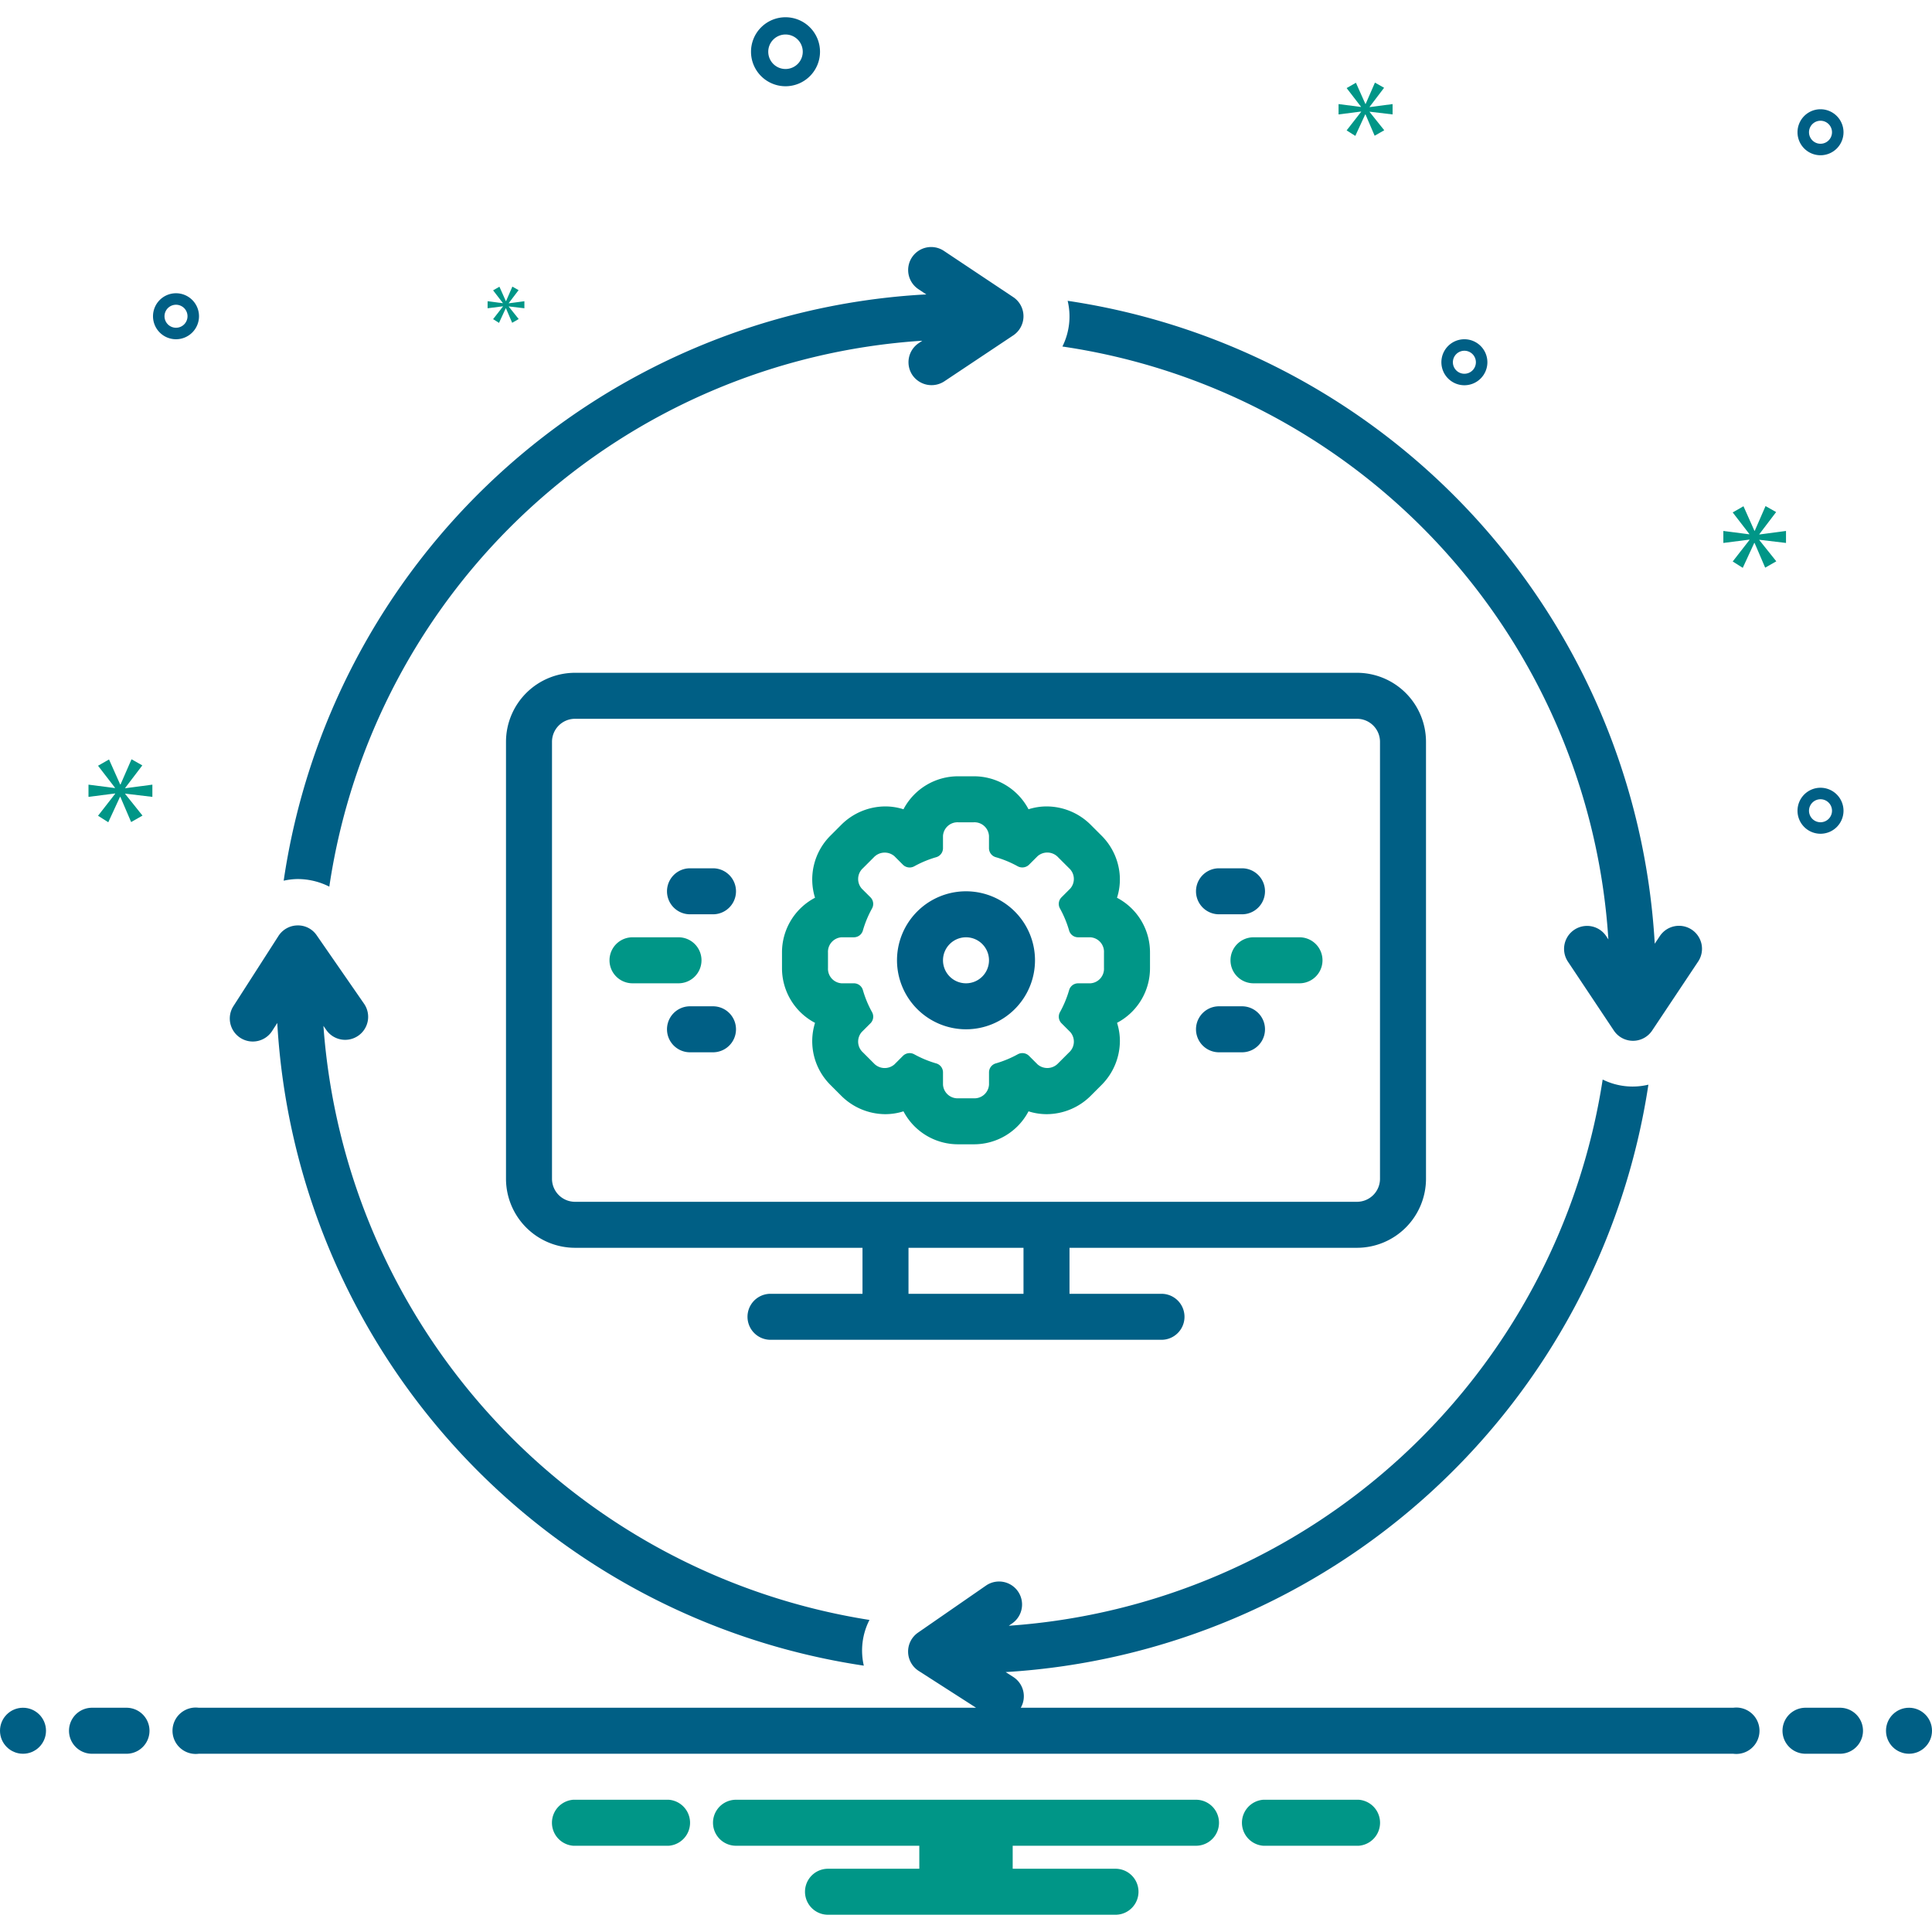 <svg xmlns="http://www.w3.org/2000/svg" data-name="Layer 1" viewBox="0 0 168 168" id="Development"><path fill="#005f85" d="M28.636 77.1A55.751 55.751 0 0180.202 29.628l-.312.208a2 2 0 00-.555 2.773 2.02 2.02 0 002.773.555l6-4a2 2 0 000-3.328l-6-4A2 2 0 1079.89 25.164l.66.44c-.183.01-.367.015-.549.027A59.739 59.739 0 0024.668 76.582a5.977 5.977 0 011.148-.143A6.093 6.093 0 0128.636 77.1zM28.124 89.205l.231.333a2 2 0 103.289-2.276l-4.104-5.93a1.965 1.965 0 00-1.679-.861 1.998 1.998 0 00-1.648.919L20.317 87.459a2 2 0 103.366 2.16l.427-.665a59.966 59.966 0 0051.004 55.885 5.83 5.83 0 01.492-3.975A56.416 56.416 0 0128.124 89.205zM147.109 80.84a2 2 0 00-2.773.555l-.445.668A59.978 59.978 0 0092.84 26.158a5.86 5.86 0 01-.457 3.974A55.683 55.683 0 01139.859 81.688l-.195-.293a2 2 0 00-3.328 2.219l4 6a2 2 0 003.328 0l4-6A2 2 0 00147.109 80.84z" class="color2d4356 svgShape"></path><path fill="#005f85" d="M101,116.504a2,2,0,0,0,0-4h-8v-4h25a6.007,6.007,0,0,0,6-6v-38a6.007,6.007,0,0,0-6-6h-68a6.007,6.007,0,0,0-6,6v38a6.007,6.007,0,0,0,6,6h25v4h-8a2,2,0,0,0,0,4Zm-53-14v-38a2.002,2.002,0,0,1,2-2h68a2.002,2.002,0,0,1,2,2v38a2.002,2.002,0,0,1-2,2h-68A2.002,2.002,0,0,1,48,102.504Zm31,10v-4h10v4Z" class="color2d4356 svgShape"></path><path fill="#009687" d="M83.334,99.504h1.333A5.356,5.356,0,0,0,89.437,96.637a5.193,5.193,0,0,0,1.591.247,5.442,5.442,0,0,0,3.812-1.592l.945-.945a5.439,5.439,0,0,0,1.597-3.82A5.185,5.185,0,0,0,97.134,88.941a5.36,5.36,0,0,0,2.866-4.772V82.839a5.359,5.359,0,0,0-2.869-4.773,5.186,5.186,0,0,0,.241-1.901,5.413,5.413,0,0,0-1.588-3.504l-.944-.943a5.437,5.437,0,0,0-3.813-1.594,5.19,5.19,0,0,0-1.59.247,5.356,5.356,0,0,0-4.769-2.867H83.334a5.357,5.357,0,0,0-4.771,2.867,5.185,5.185,0,0,0-1.59-.247A5.445,5.445,0,0,0,73.16,71.716l-.945.946a5.37,5.37,0,0,0-1.344,5.403,5.359,5.359,0,0,0-2.871,4.774v1.33a5.36,5.36,0,0,0,2.872,4.775,5.359,5.359,0,0,0,1.342,5.401l.941.942A5.456,5.456,0,0,0,76.972,96.884a5.191,5.191,0,0,0,1.591-.247A5.358,5.358,0,0,0,83.334,99.504Zm-5.568-6.938a1.29,1.29,0,0,1-1.781-.105l-.941-.942a1.267,1.267,0,0,1-.107-1.782l.764-.763a.812.812,0,0,0,.122-.974,9.257,9.257,0,0,1-.785-1.893.812.812,0,0,0-.773-.602H73.185a1.267,1.267,0,0,1-1.186-1.336V82.839a1.267,1.267,0,0,1,1.186-1.336h1.079a.812.812,0,0,0,.773-.602,9.256,9.256,0,0,1,.785-1.893.813.813,0,0,0-.122-.974l-.763-.761a1.269,1.269,0,0,1,.107-1.783l.941-.941a1.298,1.298,0,0,1,1.781-.106l.763.764a.831.831,0,0,0,.973.122,9.289,9.289,0,0,1,1.895-.787.812.812,0,0,0,.602-.773V72.691a1.266,1.266,0,0,1,1.334-1.187h1.333a1.265,1.265,0,0,1,1.333,1.187v1.077a.812.812,0,0,0,.602.773,9.274,9.274,0,0,1,1.894.787.84.84,0,0,0,.973-.122l.765-.764a1.286,1.286,0,0,1,1.78.106l.942.941a1.264,1.264,0,0,1,.105,1.783l-.762.762a.812.812,0,0,0-.122.973,9.299,9.299,0,0,1,.786,1.895.812.812,0,0,0,.773.602h1.077a1.265,1.265,0,0,1,1.186,1.336v1.33a1.266,1.266,0,0,1-1.186,1.336H93.737a.812.812,0,0,0-.773.602,9.301,9.301,0,0,1-.786,1.894.812.812,0,0,0,.121.972l.762.763a1.263,1.263,0,0,1-.105,1.782l-.942.942a1.295,1.295,0,0,1-1.78.105l-.765-.764a.825.825,0,0,0-.972-.122,9.333,9.333,0,0,1-1.895.786.812.812,0,0,0-.601.773V94.317a1.266,1.266,0,0,1-1.333,1.187H83.334a1.267,1.267,0,0,1-1.334-1.187V93.24a.812.812,0,0,0-.602-.773,9.348,9.348,0,0,1-1.896-.787.829.829,0,0,0-.972.122Z" class="color0bceb2 svgShape"></path><path fill="#005f85" d="M84,89.504a6,6,0,1,0-6-6A6.007,6.007,0,0,0,84,89.504Zm0-8a2,2,0,1,1-2,2A2.002,2.002,0,0,1,84,81.504Z" class="color2d4356 svgShape"></path><path fill="#009687" d="M61,83.504a2,2,0,0,0-2-2h-4a2,2,0,0,0,0,4h4A2,2,0,0,0,61,83.504Z" class="color0bceb2 svgShape"></path><path fill="#005f85" d="M62 75.504h-2a2 2 0 000 4h2a2 2 0 000-4zM62 87.504h-2a2 2 0 000 4h2a2 2 0 000-4z" class="color2d4356 svgShape"></path><path fill="#009687" d="M107,83.504a2,2,0,0,0,2,2h4a2,2,0,0,0,0-4h-4A2,2,0,0,0,107,83.504Z" class="color0bceb2 svgShape"></path><path fill="#005f85" d="M106 79.504h2a2 2 0 000-4h-2a2 2 0 000 4zM106 91.504h2a2 2 0 000-4h-2a2 2 0 000 4zM68.305 7.5a3 3 0 10-3-3A3.003 3.003 0 0068.305 7.5zm0-4.5a1.5 1.5 0 11-1.5 1.5A1.501 1.501 0 0168.305 3zM158.305 68.5a2 2 0 102 2A2.002 2.002 0 00158.305 68.5zm0 3a1 1 0 111-1A1.001 1.001 0 01158.305 71.5zM127.338 29.5a2 2 0 102 2A2.002 2.002 0 00127.338 29.5zm0 3a1 1 0 111-1A1.001 1.001 0 01127.338 32.5zM158.305 9.5a2 2 0 102 2A2.002 2.002 0 00158.305 9.5zm0 3a1 1 0 111-1A1.001 1.001 0 01158.305 12.5zM17.305 27.5a2 2 0 10-2 2A2.002 2.002 0 0017.305 27.5zm-3 0a1 1 0 111 1A1.001 1.001 0 0114.305 27.5z" class="color2d4356 svgShape"></path><polygon fill="#009687" points="10.888 68.511 12.375 66.556 11.436 66.024 10.481 68.214 10.45 68.214 9.48 66.039 8.525 66.587 9.996 68.496 9.996 68.527 7.695 68.23 7.695 69.294 10.011 68.997 10.011 69.028 8.525 70.936 9.416 71.5 10.434 69.294 10.465 69.294 11.404 71.484 12.39 70.921 10.888 69.043 10.888 69.012 13.25 69.294 13.25 68.23 10.888 68.542 10.888 68.511" class="color0bceb2 svgShape"></polygon><polygon fill="#009687" points="43.734 26.653 42.878 27.752 43.392 28.077 43.978 26.806 43.995 26.806 44.536 28.068 45.104 27.743 44.239 26.662 44.239 26.644 45.599 26.806 45.599 26.194 44.239 26.374 44.239 26.356 45.095 25.23 44.554 24.923 44.005 26.184 43.987 26.184 43.428 24.932 42.878 25.247 43.725 26.347 43.725 26.365 42.4 26.194 42.4 26.806 43.734 26.635 43.734 26.653" class="color0bceb2 svgShape"></polygon><polygon fill="#009687" points="155.305 47.213 155.305 46.17 152.988 46.477 152.988 46.446 154.446 44.528 153.525 44.006 152.589 46.154 152.558 46.154 151.607 44.021 150.67 44.559 152.113 46.431 152.113 46.462 149.856 46.17 149.856 47.213 152.128 46.922 152.128 46.953 150.67 48.825 151.545 49.378 152.543 47.213 152.573 47.213 153.494 49.362 154.461 48.81 152.988 46.968 152.988 46.937 155.305 47.213" class="color0bceb2 svgShape"></polygon><polygon fill="#009687" points="119.098 9.288 120.356 7.633 119.561 7.183 118.754 9.036 118.727 9.036 117.907 7.196 117.098 7.66 118.343 9.275 118.343 9.301 116.397 9.05 116.397 9.95 118.356 9.699 118.356 9.725 117.098 11.34 117.853 11.817 118.714 9.95 118.74 9.95 119.534 11.803 120.369 11.327 119.098 9.738 119.098 9.712 121.096 9.95 121.096 9.05 119.098 9.314 119.098 9.288" class="color0bceb2 svgShape"></polygon><circle cx="2" cy="150.5" r="2" fill="#005f85" class="color2d4356 svgShape"></circle><path fill="#005f85" d="M11 148.5H8a2 2 0 000 4h3a2 2 0 000-4zM160 148.5h-3a2 2 0 000 4h3a2 2 0 000-4z" class="color2d4356 svgShape"></path><circle cx="166" cy="150.5" r="2" fill="#005f85" class="color2d4356 svgShape"></circle><path fill="#009687" d="M118.154 156.5h-8.308a2.006 2.006 0 000 4h8.308a2.006 2.006 0 000-4zM58.154 156.5H49.846a2.006 2.006 0 000 4h8.308a2.006 2.006 0 000-4zM104 156.5H64a2 2 0 000 4H79.94v2H72a2 2 0 000 4H97a2 2 0 000-4H88.06v-2H104a2 2 0 000-4z" class="color0bceb2 svgShape"></path><path fill="#005f85" d="M150.721,148.5H88.762a1.995,1.995,0,0,0-.648-2.675l-.666-.427A60.207,60.207,0,0,0,143.339,94.319a5.868,5.868,0,0,1-3.976-.446,56.193,56.193,0,0,1-51.643,47.497l.313-.217a2,2,0,0,0-2.276-3.289l-5.93,4.104a2,2,0,0,0,.058,3.328s3.25,2.085,4.992,3.204H17.279a2.017,2.017,0,1,0,0,4H150.721a2.017,2.017,0,1,0,0-4Z" class="color2d4356 svgShape"></path></svg>